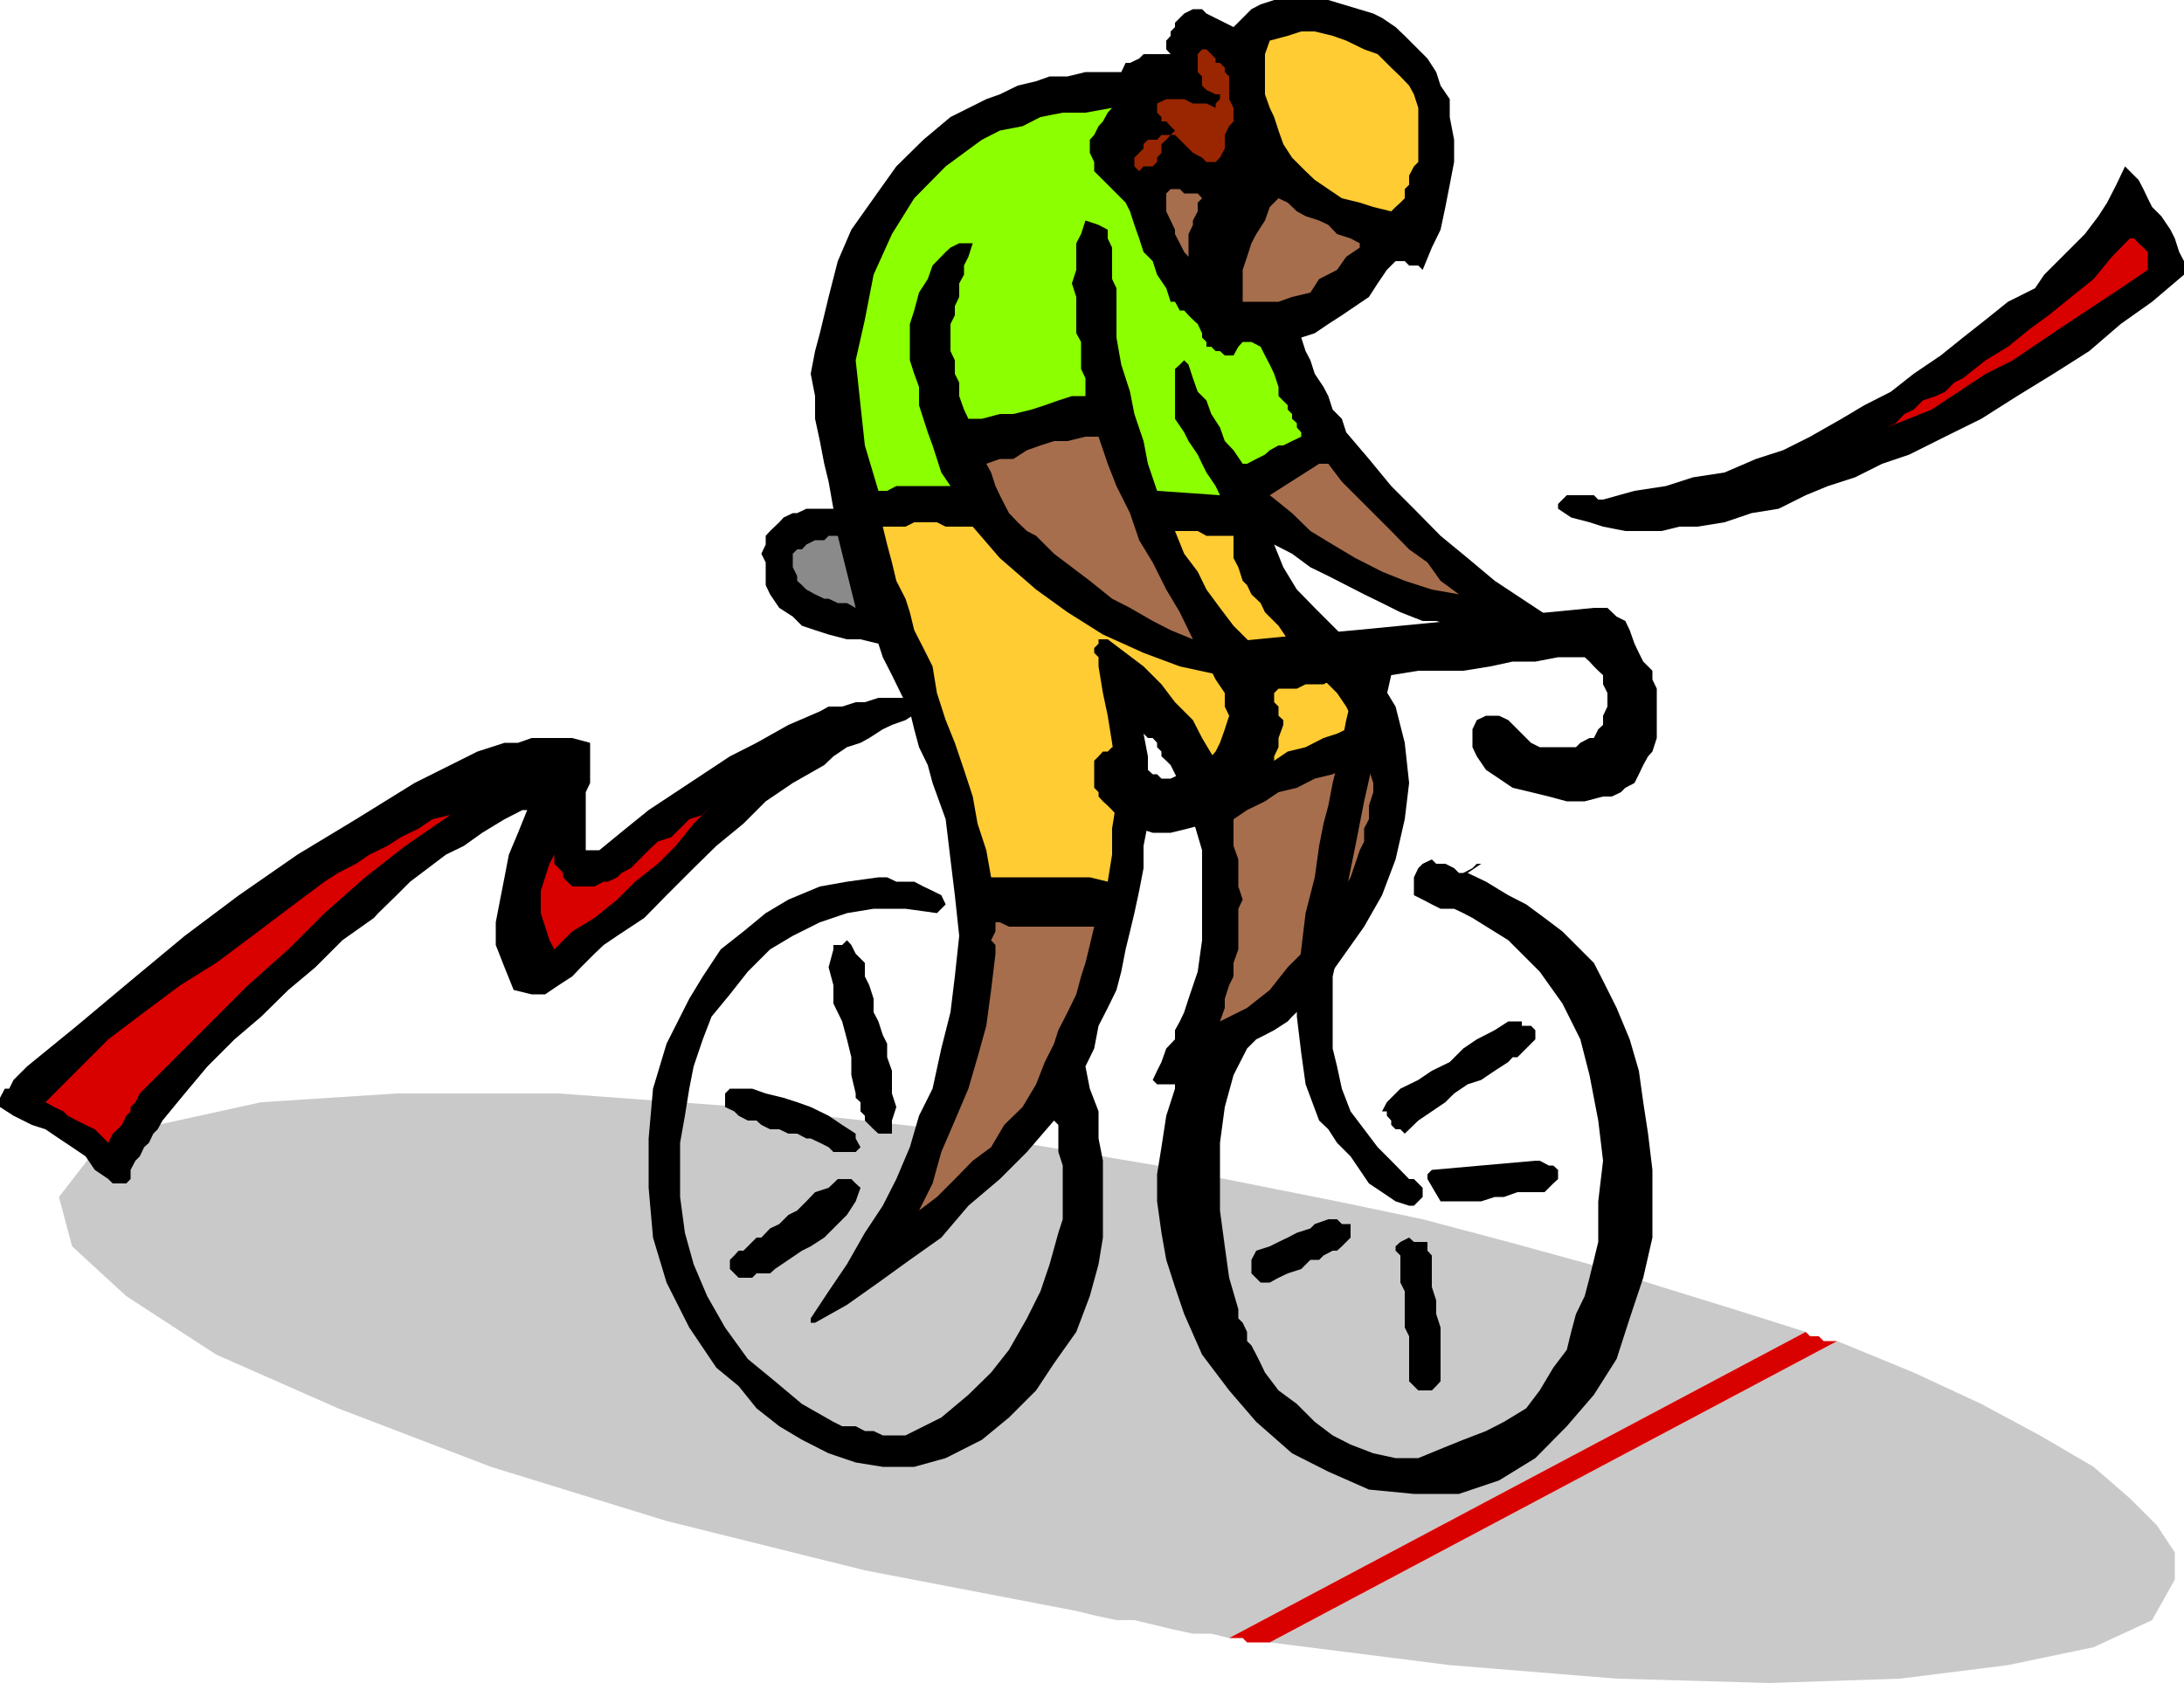 <svg height="369.984" viewBox="0 0 360 277.488" width="480" xmlns="http://www.w3.org/2000/svg"><path style="fill:#c9c9c9" d="m308.366 474.369-35.568-5.976-32.616-3.672-30.456-2.232h-26.712l-22.32 1.44-17.064 3.744-11.088 5.184-5.184 6.696 2.16 8.136 8.928 8.208 14.832 9.648 20.088 8.856 25.2 9.648 28.944 8.928 32.688 8.136 34.848 6.696 2.952.72 3.672.792h2.952l3.024.72 2.952.72 3.672.792h3.024l2.952.72 95.04-50.472-11.88-3.744-11.88-3.672-11.88-3.744-13.392-3.672-14.112-3.744-14.112-2.952-14.832-2.952zm112.104 28.944-93.528 49.68 29.664 3.744 27.504 2.232 25.2.72 21.528-.72 17.784-2.232 14.112-2.952 9.648-4.464 3.744-6.696v-4.464l-2.952-4.464-4.464-4.464-5.976-5.184-8.856-5.184-9.648-5.184-11.16-5.184z" transform="translate(-117.638 -282.2)"/><path style="fill:#d90000" d="m415.286 501.8-95.04 50.473h2.232l.72.72h3.744l93.528-49.68h-2.232l-.792-.792h-1.44z" transform="translate(-117.638 -282.2)"/><path style="fill:#000" d="m374.462 365.289.72-.72.72-.72h4.464l.72.72h.792l5.184-1.44 5.184-.792 4.464-1.44 5.184-.792 5.184-2.232 4.464-1.44 4.464-2.232 5.184-2.952 3.744-2.232 4.392-2.232 3.744-2.952 4.464-3.024 3.672-2.952 3.744-2.952 3.672-2.952 4.464-2.232 1.512-2.232 2.232-2.232 2.232-2.232 2.232-2.232 2.232-2.952 1.44-2.232 1.512-2.952 1.44-3.024.792.792.72.72.72.72.792 1.512.72 1.512.72 1.44 1.512 1.512 1.512 2.232.72 1.44.72 2.232.792 1.512v2.232l-5.256 4.464-5.184 3.672-5.184 4.464-5.904 3.744-5.976 3.672-5.904 3.744-5.976 2.952-5.904 2.952-4.464 1.512-4.464 2.232-4.464 1.44-3.672 1.512-4.464 2.232-4.464.72-4.464 1.512-4.464.72h-2.952l-2.952.72h-5.976l-3.672-.72-2.232-.72-3.024-.792-2.16-1.44z" transform="translate(-117.638 -282.2)"/><path style="fill:#d90000" d="m441.206 344.553 3.744-2.952 3.672-2.232 3.744-3.024 2.952-2.16 3.744-3.024 3.672-2.952 3.024-3.672 2.952-3.024h.72l.72.792.792.72.72.72v2.952l-4.464 3.024-4.464 2.952-4.464 2.952-4.392 2.952-4.464 3.024-4.464 2.232-4.464 2.952-4.464 2.952-7.416 2.952 1.512-.72 1.44-1.512 1.512-.72 1.512-1.512 2.16-.72 1.512-.72 1.512-1.512z" transform="translate(-117.638 -282.2)"/><path style="fill:#000" d="m269.126 399.489-2.232 1.44-2.232.792-1.512.72-2.232 1.44-1.44.792-2.232.72-2.232 1.512-1.512 1.44-5.184 2.952-4.464 3.024-3.672 3.672-4.464 3.672-3.744 3.672-4.464 4.464-3.672 3.744-4.464 2.952-2.232 1.512-1.512 1.44-2.232 2.232-1.44 1.512-2.232 1.44-2.232 1.512h-2.232l-2.952-.72-1.512-3.744-1.44-3.672v-3.744l.72-3.744.72-3.672.72-3.744 1.512-3.6 1.512-3.744h-.792l-2.952 1.512-3.672 2.232-3.024 2.16-2.952 1.44-2.952 2.232-2.952 2.232-2.232 2.232-3.024 2.952-.72.792-5.184 3.672-4.464 4.464-4.464 3.744-4.464 4.392-4.392 3.744-4.464 4.464-3.744 4.464-3.672 4.464-.792 1.44-.72.72-.72 1.512-.792.72-.72 1.512-.72.72-.792 1.512v1.512l-.72.72h-2.232l-.72-.72-2.232-1.512-1.512-2.232-2.232-1.512-2.16-1.44-2.232-1.512-2.232-.72-3.024-1.512-2.232-1.44v-1.512l.792-1.512h.72l.72-1.44.792-.792.72-.72.72-.72 8.208-6.696 8.856-7.416 8.928-7.416 8.928-6.696 9.648-6.696 9.648-5.832 9.648-5.976 10.368-5.184 2.232-.72 2.232-.72h2.232l2.232-.792h6.696l2.952.792v6.624l-.72 1.512v9.576h2.232l4.392-3.6 3.744-3.024 4.464-2.952 4.464-2.952 4.464-2.952 4.392-2.232 5.256-2.952 5.184-2.232 1.44-.792h2.232l2.232-.72h1.512l2.232-.72h5.904l.792.72v.72z" transform="translate(-117.638 -282.2)"/><path style="fill:#d90000" d="m209.006 438.729-.792-1.512-.72-2.232-.72-2.232v-3.672l.72-2.232.72-2.232.792-1.512v1.512l.72.72.72.792v.72l.72.72.792.792h3.672l1.512-.792h.72l1.512-.72.72-.72 1.512-.792 1.44-1.44 1.512-1.512 1.512-1.44 2.232-.72 1.44-1.44 1.512-1.512 2.232-.72 1.44-1.512-2.952 2.952-2.952 3.672-2.952 2.952-3.744 2.952-2.952 2.952-3.744 3.024-3.672 2.232zm-68.328 23.76-.72 1.44-.792.792v.72l-.72.72-.72 1.512-.72.72-.792.72-.72 1.512-1.512-1.512-.72-.72-1.512-.72-1.44-.72-1.512-.792-.72-.72-1.512-.72-1.44-.792 5.184-5.184 5.184-5.184 5.904-4.464 5.976-4.464 5.904-3.672 5.976-4.464 5.904-4.464 5.976-4.464 2.232-1.44 2.952-1.512 2.232-1.512 2.952-1.44 2.232-1.44 2.952-1.44 2.232-1.512 2.952-.72-7.416 5.112-6.624 5.184-6.696 5.904-5.976 5.976-6.624 5.904-5.976 5.976-5.904 5.904z" transform="translate(-117.638 -282.2)"/><path style="fill:#000" d="m312.83 498.849-1.512-4.464-1.44-4.464-.792-4.464-.72-5.184v-4.464l.72-4.464.792-5.184 1.44-4.464v-.72h-2.952l-.72-.72.72-1.512.72-1.44.792-2.232 1.44-1.512v-1.512l.792-1.44.72-1.512.72-2.232 1.512-4.464.72-5.184v-14.832l-1.512-5.112-1.44-4.464-2.232-4.464-.72-.72-.792-.72v-.792l-.72-.72v-.72l-.72-.792h-.792l-.72-.72.72 3.744v11.088l-.72 3.672v3.672l-.72 3.744-.792 3.672-.72 3.024-.72 2.952-.72 3.672-.792 3.024-1.44 2.952-1.512 2.952-.72 3.744-1.44 2.952.72 3.672 1.44 3.744v4.464l.72 3.672v12.672l-.72 4.392-1.44 5.256-2.232 5.904-3.672 5.184-2.952 4.464-4.464 4.464-4.464 3.672-5.976 3.024-5.184 1.44h-5.184l-4.464-.72-4.464-1.512-4.392-2.232-3.744-2.232-3.744-2.952-2.952-3.672-3.672-3.024-4.464-6.624-3.744-7.416-2.232-7.416-.72-8.208v-8.136l.72-8.208 2.232-7.416 3.744-7.416 2.232-3.672 2.952-4.464 3.744-2.952 3.672-3.024 3.744-2.232 5.184-2.16 4.464-.792 5.184-.72h1.44l1.512.72h2.952l1.512.792 1.512.72 1.44.72.72 1.512-1.44 1.44-5.184-.72h-5.256l-4.392.72-4.464 1.512-4.464 2.232-3.744 2.232-3.672 3.672-2.952 3.744-3.024 3.672-1.44 3.744-1.512 4.464-.72 3.672-.72 4.464-.792 4.464v8.928l.792 5.904 1.44 5.184 2.232 5.256 2.952 5.184 3.744 5.184 4.464 3.672 4.464 3.744 5.184 2.952 1.44.72h2.232l1.512.792h1.44l1.512.72h3.744l1.44-.72 4.464-2.232 4.464-3.744 3.744-3.672 2.952-3.744 2.952-5.184 2.232-4.464 1.512-4.464 1.44-5.184.72-2.232v-8.856l-.72-2.232v-4.464l-.72-.72-4.464 5.184-4.464 4.464-5.184 4.392-4.464 5.256-5.184 3.672-5.184 3.744-5.184 3.672-5.256 2.952h-.72v-.72l2.952-4.464 3.024-4.464 2.952-5.184 2.952-4.464 2.232-4.392 2.232-5.256 1.512-5.184 2.232-4.464 1.44-6.624 1.512-5.976.72-5.904.72-6.696-.72-6.696-.72-5.904-.792-6.624-2.16-5.976-.792-2.952-1.44-2.952-.792-2.952-.72-2.952-1.512-3.024-1.44-2.952-1.512-2.952-.72-2.232-2.952-.72h-2.232l-3.024-.792-2.232-.72-2.16-.72-1.512-1.512-2.232-1.44-1.512-2.232-.72-1.512v-3.744l-.72-1.44.72-1.512v-1.44l.72-.792 1.512-1.44.72-.792 1.512-.72h.72l1.512-.72h4.464l-.792-4.464-.72-2.952-.72-3.744-.792-3.672v-3.744l-.72-3.672.72-3.744.792-2.952 1.44-5.976 1.512-5.904 2.232-5.184 3.672-5.184 3.744-5.256 4.464-4.392 4.464-3.744 5.904-2.952 2.232-.792 2.952-1.44 3.024-.72 2.232-.792h2.952l2.952-.72h5.904l.72-1.512h.72l1.512-.72.72-.72h4.464l-.72-.792v-1.44l.72-.792v-.72l.72-.72v-.72l.792-.792.72-.72 1.44-.72h1.512l.72.72 4.464 2.232 1.512-1.512 1.44-1.44 1.512-.792 2.232-.72h8.928l7.416 2.232 1.44.72 2.232 1.512 1.512 1.44 2.232 2.232 1.512 1.512 1.44 2.232.72 2.232 1.512 2.232v2.952l.72 3.744v3.672l-.72 3.744-.72 3.672-.792 3.744-1.44 2.952-1.512 3.672-.72-.72h-1.512l-.72-.72h-1.512l-1.44 1.44-1.512 2.232-1.44 2.232-2.232 1.512-2.232 1.512-2.232 1.44-2.232 1.512-2.232.72.72 2.232.792 1.512.72 2.232 1.44 2.16.792 1.512.72 2.232 1.512 1.512.72 2.232 3.744 4.392 3.672 4.464 3.744 3.744 4.392 4.464 4.464 3.672 4.464 3.744 4.464 2.952 4.464 2.952h.72v.72l-.72.792h-2.952l-3.024.72-2.232-.72h-7.416l-2.952-.792h-2.232l-3.672-1.44-3.024-1.512-2.952-1.44-2.952-1.512-2.952-1.512-2.952-1.44-3.024-2.232-2.952-1.512 1.512 3.744 2.232 3.672 2.952 3.024 2.952 2.952 2.952 2.952 3.024 2.952 2.16 3.744 2.232 3.672 1.512 5.976.72 6.624-.72 5.976-1.512 6.624-2.232 5.904-2.952 5.184-3.672 5.184-3.744 5.256-1.44 1.44-1.512 1.512-1.512 1.44-.72.792-2.232 1.44-1.512.792-1.44.72-1.512 1.512-2.232 4.392-1.44 5.256-.792 5.904v11.16l.792 5.904.72 5.184 1.512 5.184v1.512l.72.72.72 1.512v1.512l.72.72.792 1.512.72 1.44.72 1.512 2.232 2.952 3.024 2.232 2.952 2.952 2.952 2.232 2.952 1.512 3.744 1.44 3.672.792h3.744l3.672-1.512 3.744-1.512 3.744-1.44 2.952-1.512 3.672-2.232 2.232-2.952 2.232-3.744 2.232-2.952.72-2.952.792-2.952 1.44-2.952.792-3.024.72-2.952.72-2.952v-6.696l.792-6.696-.792-6.624-1.44-7.488-1.512-5.904-2.952-5.904-3.744-5.256-5.184-5.184-5.904-3.672-1.512-.792-1.512-.72h-2.232l-1.44-.72-1.512-.792-1.44-.72v-2.952l.72-1.512.72-.72 1.512-.72.72.72h1.512l1.44.72.792.792h.72l1.512-.792.72-.72h.72l-2.232 1.512 3.024 1.44 3.672 2.232 2.952 1.512 3.024 2.232 2.952 2.232 2.232 2.232 2.952 2.952 1.512 2.952 2.232 4.464 2.16 5.184 1.512 5.184.72 5.184.792 5.184.72 5.976v11.16l-1.512 6.624-2.232 6.696-2.16 6.696-3.744 5.904-4.464 5.184-5.184 5.256-5.976 3.672-6.624 2.232h-7.416l-7.416-.72-6.696-2.952-5.976-3.024-5.904-5.184-4.464-5.184-4.464-5.904z" transform="translate(-117.638 -282.2)"/><path style="fill:#000" d="M349.91 509.217v-6.697l-.72-1.44v-5.976l-.72-1.44V489.2l-.792-.792v-.72l.792-.72 1.44-.72.792.72h2.232v1.44l.72.792v5.184l.72 2.232v2.232l.72 2.232v8.857l-.72.792-.72.72h-2.232l-.72-.72-.792-.792zm-25.992-19.297.792-1.511 2.232-.72 1.44-.72 1.512-.72 1.512-.792 2.232-.72.72-.72 2.232-.792h1.44l.792.792h1.44v2.232l-.72.72-.72.72-.792.72h-.72l-1.512.792-.72.72h-1.44l-1.512 1.512-2.232.72-1.512.72-1.44.792h-1.512l-1.512-1.512zm-85.968 1.513v-1.512l.72-.72.72-.792h.792l.72-.72.72-.72.72-.72h.792l1.44-1.512 1.512-.72 1.512-1.512 1.44-.72 1.512-1.512 1.44-1.512 2.232-.72 1.512-1.44h2.232l.72.72.792.72-.792 2.232-1.44 2.232-1.512 1.512-2.232 2.232-2.232 1.44-1.44.72-2.232 1.512-2.232 1.512-.792.72h-2.232l-.72.72h-2.232l-.72-.72z" transform="translate(-117.638 -282.2)"/><path style="fill:#a66e4d" d="M281.726 439.449v-1.44l-.72-.792.72-1.44v-1.512h.72l1.512.72h14.04l-.72 3.024-.72 2.952-.72 2.232-.792 2.952-1.44 2.952-1.512 2.952-.72 2.232-1.512 3.024-1.44 3.672-2.232 3.744-3.024 2.952-2.16 3.672-3.024 2.232-2.952 3.024-2.952 2.952-2.952 2.232 2.232-4.464 1.44-5.184 2.232-5.184 2.232-5.256 1.512-5.184 1.44-5.184.792-5.904z" transform="translate(-117.638 -282.2)"/><path style="fill:#000" d="M352.934 476.6v-.791l.72-.72 17.064-1.512h.72l1.512.792h.72l.792.72v1.512l-.792.72-.72.72-.72.72h-4.464l-2.232.792h-1.512l-2.232.72h-6.696zm-105.336-7.487-1.512-.72h-1.512l-1.44-.72-.792-.72h-1.44l-1.512-.792-.72-.72-1.512-.72v-2.232l.792-.792h3.672l2.232.792 2.952.72 2.232.72 2.232.792 2.952 1.44 2.232 1.512 2.232 1.44v.792l.792 1.44-.792.792h-3.672l-.792-.792-1.44-.72-1.512-.72h-.72l-1.512-.792zm11.088-6.624-.72-3.024v-2.952l-.72-2.952-.792-2.952-1.44-2.952v-3.024l-.792-2.952.792-2.952v-.72h1.44l.792-.792.72.792.72 1.44 1.512 1.512v2.232l.72 1.44.72 2.232v2.232l.792 1.512.72 2.232.72 1.44v2.232l.792 2.232v3.744l.72 2.232-.72 2.232v2.16h-2.232l-.792-.72-.72-.72-.72-.72v-.792l-.72-.72v-1.512l-.792-.72zm86.76 2.951.792-1.511 2.232-2.232 2.952-1.44 2.232-1.512 2.952-1.44 2.232-2.232 2.232-1.512 2.952-1.512 2.232-1.44h2.232v.72h1.512l.72.72v1.512l-.72.72-.792.792-.72.72-.72.72h-.792l-.72.792-2.232 1.44-2.232 1.512-2.232.72-2.232 1.512-1.44 1.44-2.232 1.512-2.232 1.512-2.232 2.16-.72-.72h-.792l-.72-.72v-.72l-.72-.792v-.72z" transform="translate(-117.638 -282.2)"/><path style="fill:#a66e4d" d="M321.758 434.985v-2.952l.72-1.512-.72-2.16v-4.464l-.792-2.232v-4.392l2.232-1.512 2.952-1.44 2.232-1.512 3.024-.72 2.952-1.512 2.952-.72 2.952-1.512 2.232-.72.792 1.512.72 2.16v1.512l-.72 2.232v2.232l-.792 1.512v2.16l-.72 1.44-1.512 4.464-2.232 3.672-2.952 3.744-2.232 4.464-2.952 2.952-2.952 3.744-3.744 2.952-4.464 2.232.792-2.232v-1.512l.72-2.232.72-1.44v-2.232l.792-2.232v-2.232z" transform="translate(-117.638 -282.2)"/><path style="fill:#fc3" d="m281.006 426.849-.792-4.464-1.44-4.392-.792-4.464-1.44-4.392-1.512-4.464-1.512-3.744-1.44-4.464-.72-4.392-1.512-3.024-1.512-2.952-.72-2.952-.72-2.232-1.512-2.952-.72-3.024-.792-2.952-.72-2.952h3.744l1.44-.72h3.744l1.44.72h4.464l4.464 5.184 5.976 5.184 5.184 3.744 5.832 3.672 6.696 3.024 5.976 2.232 6.624 1.44 7.416.72h1.512l.72-.72h.792l-3.024-2.952-2.232-2.232-2.952-2.952-2.232-2.952-2.232-3.024-1.44-2.952-2.232-2.952-1.512-3.744h3.744l1.44.792h4.464v3.672l.792 1.512.72 2.232.72.72.72 1.512 1.512 1.44.72 1.512 2.232 2.232 1.512 2.232 2.232 2.232 2.232 2.232 1.44 2.16 2.232 2.232 1.512 2.232 1.512 3.024-3.024 1.44-2.232.72-2.952 1.512-2.952.72-2.232 1.512-2.952 1.512-2.952.72-2.232 1.44-1.512-3.672-2.232-3.744-1.512-2.952-2.952-2.952-2.232-2.952-2.952-2.952-2.952-2.232-2.952-2.232h-1.512v.72l-.72.72v.792l.72.72v1.512l.72 4.392.792 3.744.72 4.464.72 5.184v4.464l-.72 4.464v4.32l-.72 4.464-2.952-.72h-14.112z" transform="translate(-117.638 -282.2)"/><path style="fill:#a66e4d" d="m288.422 370.545-1.512-.792-1.512-1.44-1.44-1.512-.792-1.512-.72-1.44-.72-1.512-.72-2.232-.792-1.44 2.232-.792h2.232l2.232-1.44 2.232-.792 2.232-.72h2.232l2.952-.72h2.16l1.512 4.464 1.44 3.672 2.232 4.464 1.512 4.464 2.232 3.672 2.232 4.464 2.232 3.744 2.16 4.464-3.672-1.512-2.952-1.512-3.744-2.16-2.952-1.512-3.672-2.952-2.952-2.232-2.952-2.232z" transform="translate(-117.638 -282.2)"/><path style="fill:#8a8a8a" d="M249.038 377.96v-.791l-.72-1.44v-2.232l.72-.72h.792l.72-.792 1.44-.72h1.512l.72-.72h1.512l2.952 11.88-1.44-.792h-1.512l-1.512-.72h-.72l-1.512-.72-1.44-.792-.72-.72z" transform="translate(-117.638 -282.2)"/><path style="fill:#a66e4d" d="m326.942 363.849 8.136-5.184h1.512l2.232 2.952 2.952 2.952 2.232 2.232 2.952 2.952 2.952 3.024 3.024 2.16 2.16 3.024 3.024 2.232-4.464-.792-4.464-1.44-3.744-1.512-4.392-2.232-3.744-2.232-3.672-2.232-3.024-2.952z" transform="translate(-117.638 -282.2)"/><path style="fill:#8cff00" d="m308.366 363.129-1.512-4.464-.72-3.744-1.512-4.464-.72-3.672-1.44-4.464-.792-4.464v-8.137l-.72-1.512v-5.184l-.72-1.512v-1.44l-1.512-.792-2.16-.72-.72 2.232-.792 1.512v4.392l-.72 2.232.72 2.232v5.977l.792 1.44v4.464l.72 1.512v2.952h-2.232l-2.232.72-2.232.792-2.232.72-2.952.72h-2.232l-2.952.792h-2.232l-.72-1.512-.792-2.232v-2.232l-.72-1.44V341.6l-.72-1.512v-4.464l.72-1.44v-1.512l.72-1.512v-2.232l.792-1.44v-1.512l.72-1.44.72-2.232h-2.232l-1.44.72-.792.72-2.16 2.232-.792 2.232-1.44 2.232-.792 2.952-.72 2.232v5.976l.72 2.232.792 2.16v3.024l.72 2.232.72 2.232.792 2.16.72 2.232.72 2.232 1.512 2.232h-8.928l-1.512.792h-1.44l-2.232-7.488-.72-6.624-.792-7.416 1.512-6.696 1.44-7.416 3.024-6.696 3.672-5.904 5.184-5.256 3.024-2.232 2.952-2.16 2.952-1.512 3.744-.72 2.952-1.512 3.672-.72h3.744l4.392-.792-.72.792-.792 1.44-.72.792-.72 1.44-.72.792v2.16l.72 1.512v1.512l.72.72.72.72.792.792.72.72.72.72.792.792.72.72.72 1.44.72 2.232.792 2.232.72 2.232 1.512 1.512.72 2.232 1.512 2.232.72 2.232h.72l.792 1.44h.72l.72.792.72.72.792.72.72 1.512v.72l.72.72v.792h.792l.72.72h.72l.792.72h1.44l.792-1.44.72-.792h1.44l1.512.792.72 1.44.792 1.512.72 1.512.72 2.16v1.512l1.512 1.512v.72l.72.72v.792l.792.72v.72l.72.792v.72l-1.512.72-1.44.72h-.792l-1.44.792-.792.72-1.44.72-1.512.792h-.72l-1.512-2.232-1.44-1.512-.792-2.232-1.44-2.232-.792-2.232-1.44-1.44-.792-2.232-.72-2.232-.72-.72-.72.72-.792.72v8.209l1.512 2.232.72 1.44 1.512 2.232.72 1.512.72 1.44 1.512 2.232.72 1.512z" transform="translate(-117.638 -282.2)"/><path style="fill:#a66e4d" d="M322.478 331.953v-5.256l.72-2.16.72-2.232.792-1.512 1.44-2.232.792-2.232 1.44-1.44 1.512.72 1.512 1.44 1.44.792 2.232.72 1.512.72 1.44 1.512 2.232.72 1.512.792v.72l-2.232 1.512-1.512 2.16-2.952 1.512-1.44 2.232-3.024.72-2.232.792h-2.952zm-12.6-17.064v-.792l.72-.72h1.512l.72.72h2.232l.72.792-.72.72v1.44l-.792 1.512v.72l-.72 1.512v3.744l-.72-.792-.72-1.44-.792-1.512v-.72l-.72-1.512-.72-1.512v-.72z" transform="translate(-117.638 -282.2)"/><path style="fill:#fc3" d="m329.174 305.96-.792-2.231-.72-2.232-.72-1.512-.792-2.232v-6.624l.792-2.232 2.952-.792 2.232-.72h2.232l2.952.72 2.232.792 2.952 1.44 2.232.792 2.232 2.232 1.512 1.44 1.44 1.512.792 1.44.72 2.232v8.928l-.72.72-.792 1.512v1.512l-.72.72v1.512l-.72.72-.792.72-.72.72-2.952-.72-2.232-.72-2.952-.72-2.232-1.512-2.232-1.512-1.512-1.44-2.232-2.232z" transform="translate(-117.638 -282.2)"/><path style="fill:#992600" d="M304.622 309.633v-1.44l.792-.792.72-.72v-.72l.72-.72h1.512l.72-.792h1.512l.72-.72-.72-.72-.72-.792h-.792v-.72l-.72-.72v-1.512l1.512-.72h2.952l1.44.72h2.232l1.512.72v-.72l.72-.72v-.792h-.72l-1.512-.72-.72-.72V294.8l-.72-.72v-2.952l.72-.792h.72l.792.792.72.72v.72h.72l.792.792v.72l.72.72v3.744l.72 1.44v2.232l-.72.792-.72 1.44v2.232l-.792 1.512-.72.72h-1.512l-.72-.72-1.512-.792-.72-.72-.72-.72-.72-.72-.792-.792h-.72l-.72.792-.792.72v1.44l-.72.792v.72l-.72.72h-1.512l-.72.792z" transform="translate(-117.638 -282.2)"/><path style="fill:#000" d="m335.078 466.953-2.232-5.976-.72-5.184-.72-5.976v-5.184l.72-5.904.72-5.976 1.512-5.904.72-5.184.72-3.672.792-2.952.72-3.744.72-2.952.792-3.672.72-3.744.72-2.952.792-3.744h-3.744l-1.512.792h-2.952l-1.44.72h-3.024l-.72.72v1.512l.72.72v1.512l.792.72v.792l-.792 2.16v1.512l-.72 1.512v2.232l-.72 1.44-.792 1.512-1.44.72-.792 1.512-2.952 1.44-2.232 1.512-2.232.72-2.952.792-2.952.72h-2.952l-2.232-.72-2.232-1.512-.72-.72h-.792l-.72-.792-.72-.72-.792-.72-.72-.792v-.72l-.72-.72v-4.464l.72-.72.72-.792h.792l.72-.72h2.232l.72.72v.792l.72.72.792.72h.72l.72.792.792.72h.72l.72.72h1.512l1.512-.72h1.44l1.512-.72.72-1.512 1.512-.72.72-.792.72-1.44.792-2.232.72-2.232-.72-1.512v-2.232l-1.512-2.232-.72-1.44v-2.232l-.792-2.232h.792l7.416-.72 8.136-.792 8.208-.72 7.416-.72 8.136-.792 8.136-.72 8.208-.72 7.416-.72h2.232l1.512 1.44 1.44.72.72 1.512.792 2.232.72 1.512.72 1.44 1.512 1.512v1.44l.72 1.512v8.136l-.72 2.232-.72.792-.792 1.44-.72 1.512-.72 1.44-1.512.792-.72.72-1.512.72h-1.44l-3.024.792h-2.952l-2.952-.792-2.952-.72-3.024-.72-2.232-1.512-2.16-1.44-1.512-2.232-.72-1.512v-2.952l.72-1.512 1.512-.72h2.16l1.512.72 1.512 1.512.72.72 1.512 1.512 1.44.72h5.976l.72-.72 1.512-.792h.72l.72-1.44.792-.72v-1.512l.72-1.512v-2.232l-.72-1.44v-1.512l-.792-.72-.72-.72-.72-.792-.792-.72h-4.392l-3.744.72h-3.744l-3.672.792-4.464.72h-7.416l-4.464.72-1.512 6.696-1.44 7.416-1.512 6.696-1.44 7.344-1.512 7.416-.72 7.416-1.512 6.696v11.88l.72 2.952.792 3.672 1.44 3.744 2.232 2.952 2.232 2.952 2.232 2.232 2.952 3.024h.792l.72.72.72.72v1.512l-.72.72-.72.72h-.792l-2.232-.72-2.232-1.512-2.16-1.44-1.512-2.232-1.512-2.232-2.232-2.232-1.44-2.232z" transform="translate(-117.638 -282.2)"/></svg>
